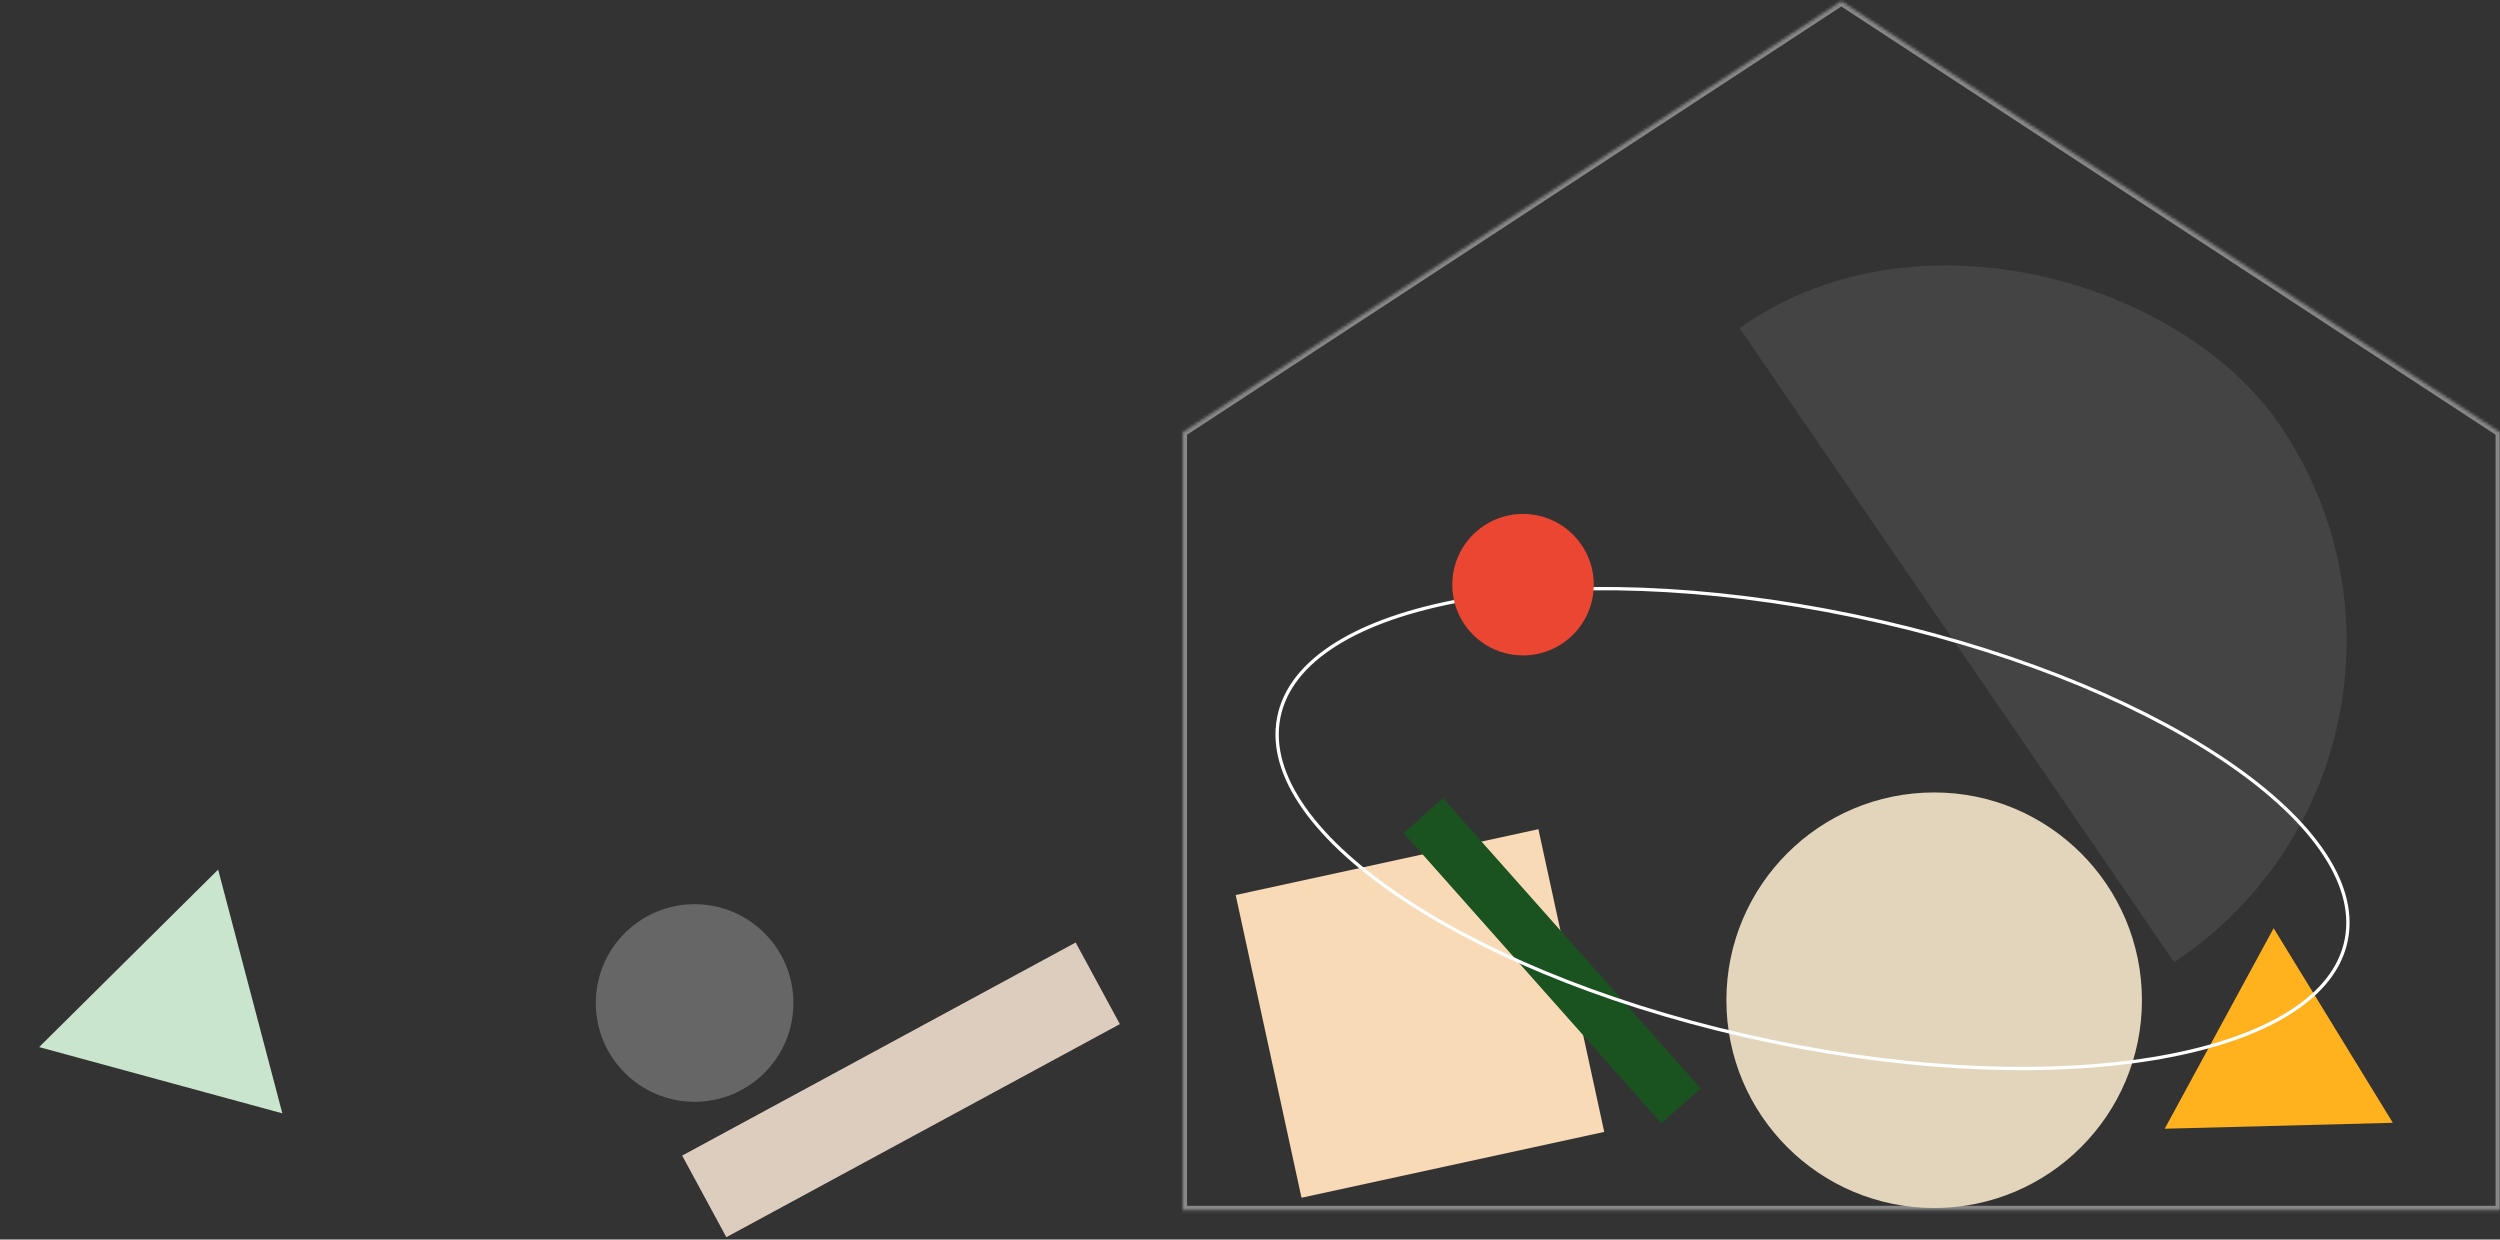 <svg width="835" height="414" viewBox="0 0 835 414" fill="none" xmlns="http://www.w3.org/2000/svg">
	<rect x="0" y="0" width="835" height="414" fill="#333333" stroke="none"/>
	<mask id="path-1-inside-1_1533_8800" fill="white">
	<path fill-rule="evenodd" clip-rule="evenodd" d="M834.909 144.343L615 0.4L395.091 144.343H395V404.21H835.003V144.343H834.909Z"/>
	</mask>
	<path d="M615 0.4L615.809 -0.835L615 -1.364L614.192 -0.835L615 0.4ZM834.909 144.343L834.101 145.578L834.469 145.819H834.909V144.343ZM395.091 144.343V145.819H395.532L395.9 145.578L395.091 144.343ZM395 144.343V142.866H393.523V144.343H395ZM395 404.21H393.523V405.687H395V404.21ZM835.003 404.21V405.687H836.479V404.21H835.003ZM835.003 144.343H836.479V142.866H835.003V144.343ZM614.192 1.636L834.101 145.578L835.718 143.107L615.809 -0.835L614.192 1.636ZM395.9 145.578L615.809 1.636L614.192 -0.835L394.283 143.107L395.9 145.578ZM395 145.819H395.091V142.866H395V145.819ZM396.477 404.21V144.343H393.523V404.21H396.477ZM835.003 402.734H395V405.687H835.003V402.734ZM833.526 144.343V404.21H836.479V144.343H833.526ZM834.909 145.819H835.003V142.866H834.909V145.819Z" fill="#888888" mask="url(#path-1-inside-1_1533_8800)"/>
	<circle cx="646.01" cy="334.075" r="69.396" fill="#E2D5BC"/>
	<rect x="513.824" y="276.947" width="103.471" height="103.471" transform="rotate(77.731 513.824 276.947)" fill="#F9DAB7"/>
	<rect x="468.84" y="278.255" width="17.553" height="129.627" transform="rotate(-41.602 468.84 278.255)" fill="#1A5320"/>
	<g clip-path="url(#clip0_1533_8800)">
	<rect x="833.84" y="247.584" width="261.07" height="256.719" rx="128.36" transform="rotate(145.577 833.84 247.584)" fill="#444444"/>
	</g>
	<path d="M759.396 310.023L799.204 375.011L723.019 376.992L759.396 310.023Z" fill="#FFB21E"/>
	<path d="M13.07 349.727L72.853 290.445L94.301 371.86L13.07 349.727Z" fill="#CAE5CD"/>
	<g style="mix-blend-mode:exclusion">
	<path d="M591.655 347.826C542.322 337.579 499.232 320.297 469.445 300.66C454.551 290.841 443.007 280.449 435.667 270.077C428.328 259.706 425.22 249.4 427.092 239.708C428.964 230.017 435.66 221.747 446.285 215.107C456.911 208.467 471.424 203.488 488.816 200.375C523.598 194.151 569.783 195.414 619.115 205.662C668.448 215.909 711.538 233.191 741.324 252.828C756.219 262.647 767.762 273.039 775.102 283.411C782.442 293.782 785.549 304.088 783.677 313.78C781.805 323.471 775.109 331.741 764.485 338.381C753.858 345.021 739.346 350 721.953 353.113C687.172 359.337 640.987 358.074 591.655 347.826Z" stroke="white" stroke-width="1.107"/>
	</g>
	<circle cx="508.691" cy="195.282" r="23.624" fill="#EB4632"/>
	<rect x="242.602" y="413.222" width="30.994" height="149.464" transform="rotate(-118.436 242.602 413.222)" fill="#DCCDBE"/>
	<circle cx="232" cy="335" r="33" fill="#666666"/>
	<defs>
	<clipPath id="clip0_1533_8800">
	<rect width="130.535" height="256.719" fill="white" transform="translate(833.84 247.582) rotate(145.577)"/>
	</clipPath>
	</defs>
	</svg>
	